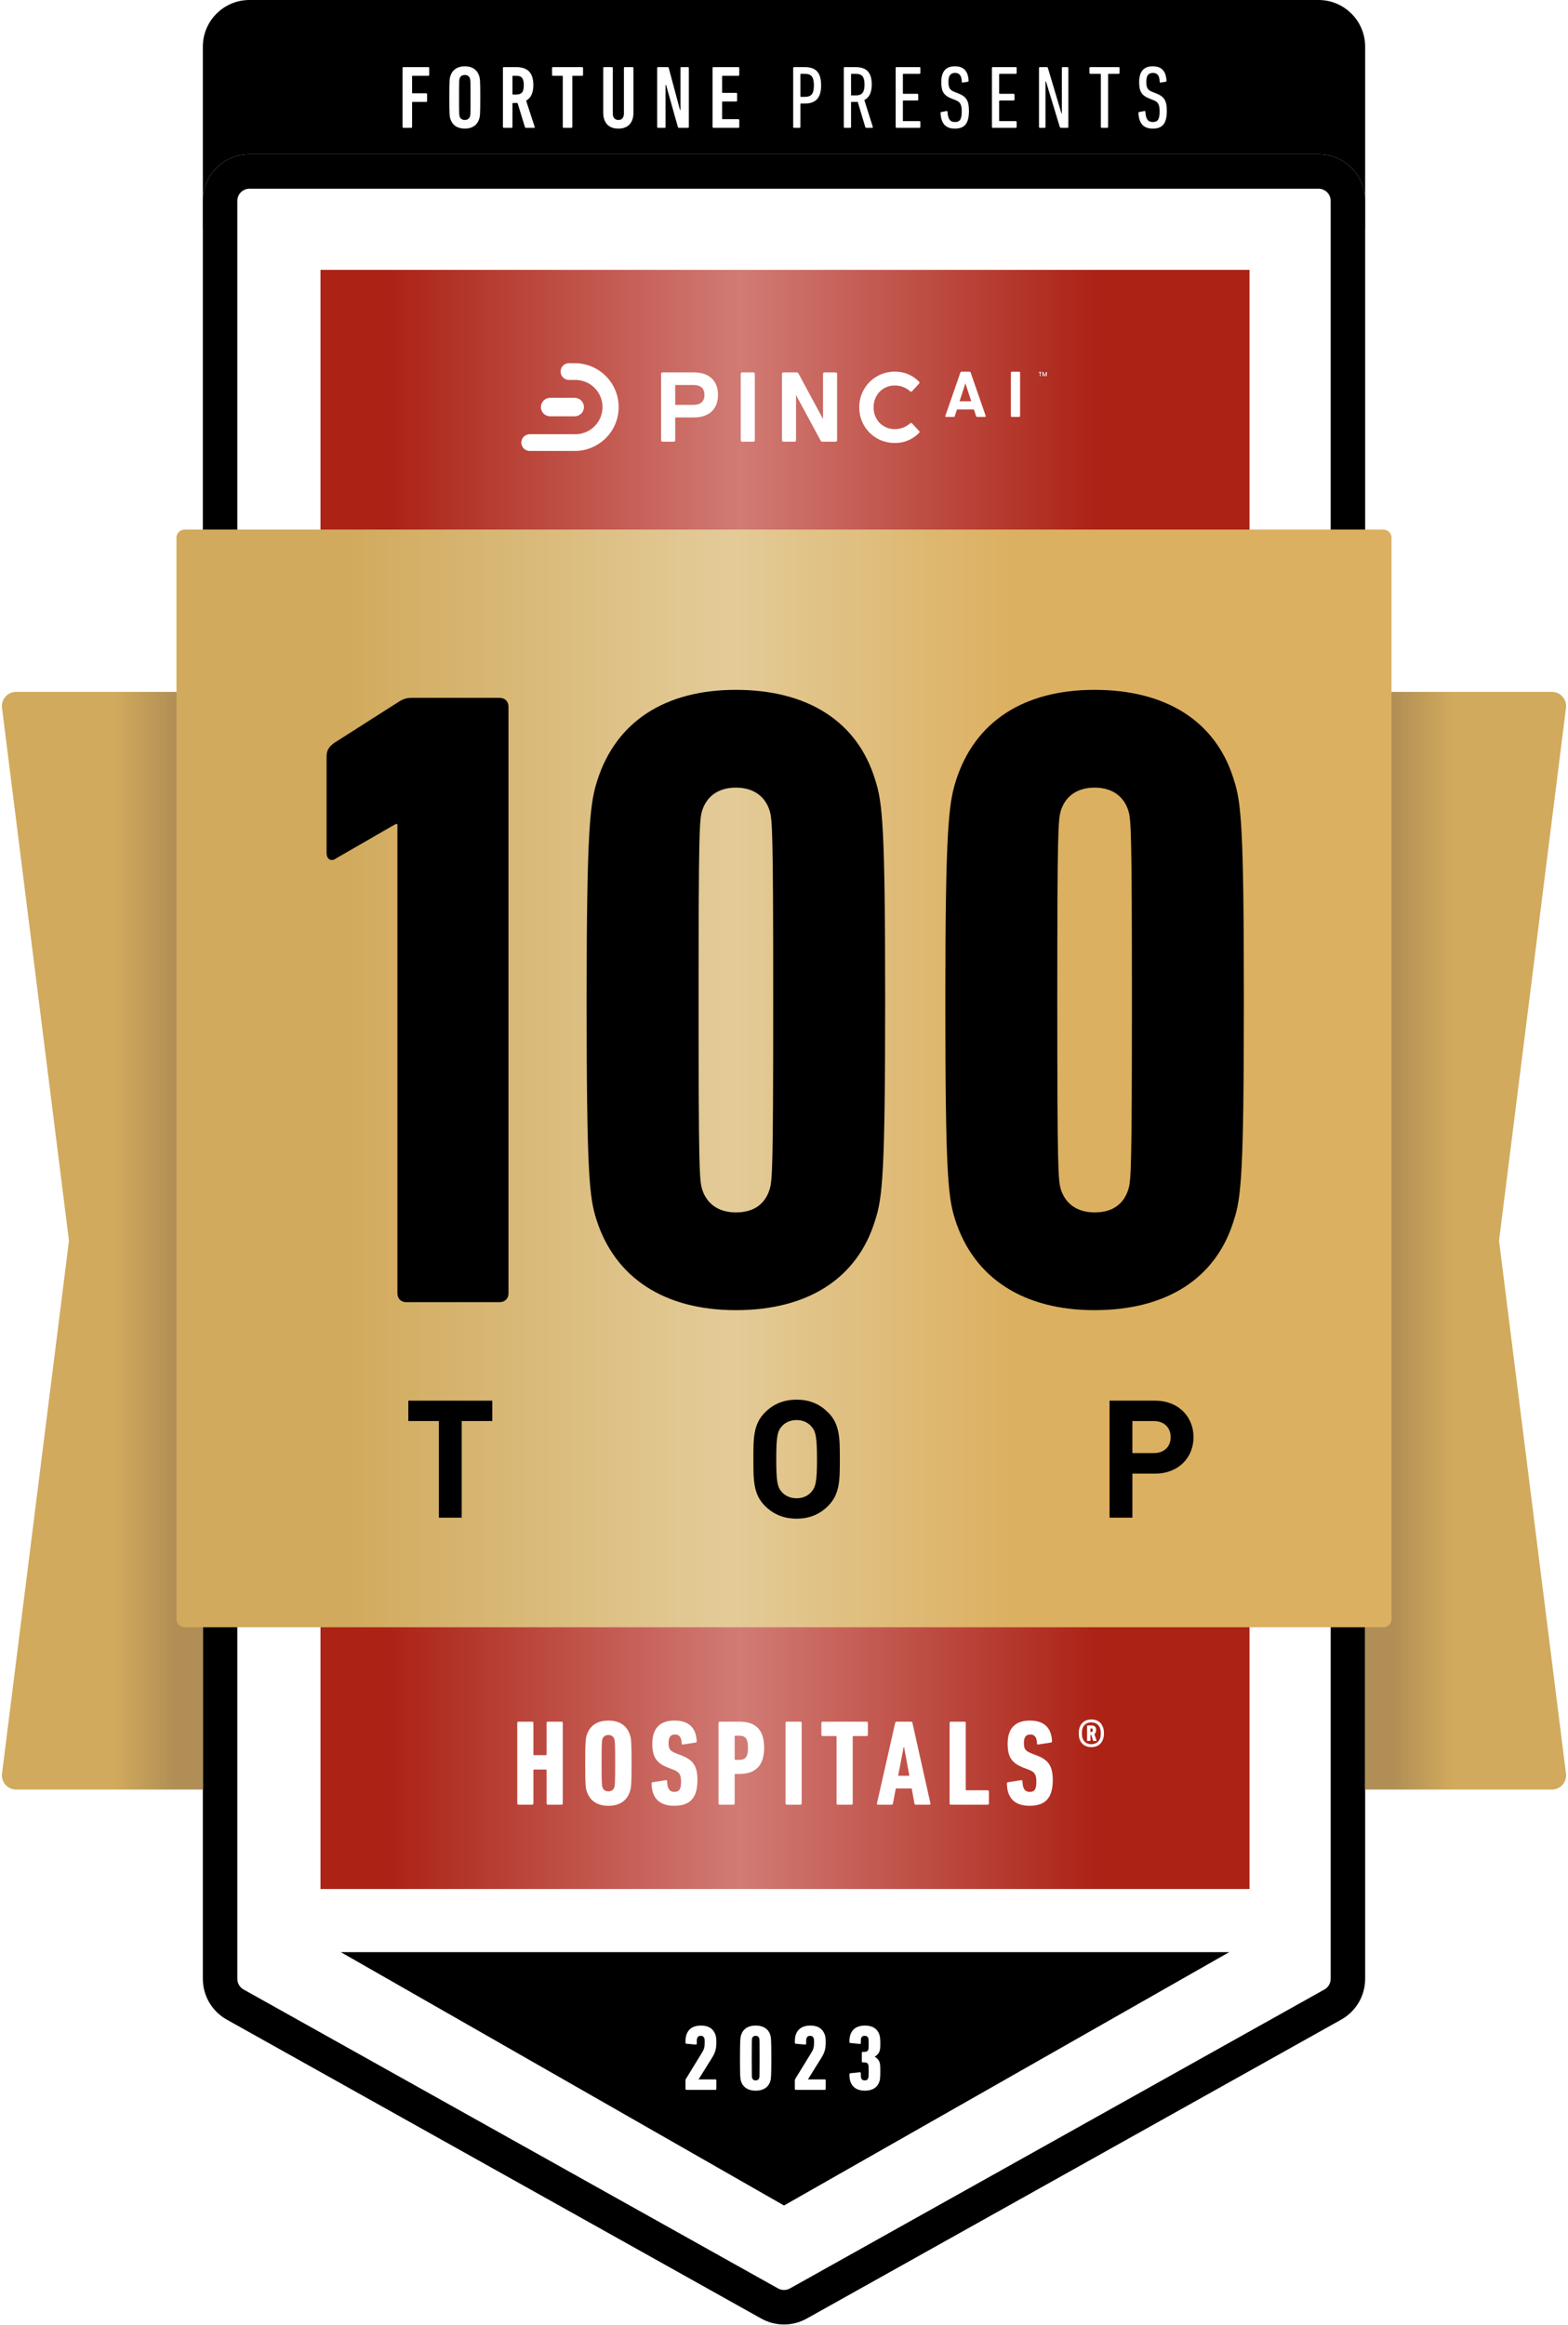 <svg width="773" height="1146" viewBox="0 0 773 1146" fill="none" xmlns="http://www.w3.org/2000/svg">
<path d="M100 23C100 10.297 110.297 0 123 0H650C662.703 0 673 10.297 673 23V113H100V23Z" fill="black"></path>
<path d="M198.446 62.56C198.446 62.824 198.622 63 198.886 63H202.714C202.978 63 203.154 62.824 203.154 62.56V50.504C203.154 50.328 203.242 50.24 203.418 50.24H210.106C210.37 50.24 210.546 50.064 210.546 49.8V46.412C210.546 46.148 210.37 45.972 210.106 45.972H203.418C203.242 45.972 203.154 45.884 203.154 45.708V37.612C203.154 37.436 203.242 37.348 203.418 37.348H211.162C211.426 37.348 211.602 37.172 211.602 36.908V33.52C211.602 33.256 211.426 33.08 211.162 33.08H198.886C198.622 33.08 198.446 33.256 198.446 33.52V62.56Z" fill="white"></path>
<path d="M229.157 63.396C232.809 63.396 235.229 61.68 236.197 58.732C236.637 57.412 236.769 56.356 236.769 48.04C236.769 39.724 236.637 38.668 236.197 37.348C235.229 34.4 232.809 32.684 229.157 32.684C225.461 32.684 223.041 34.4 222.073 37.348C221.633 38.668 221.501 39.724 221.501 48.04C221.501 56.356 221.633 57.412 222.073 58.732C223.041 61.68 225.461 63.396 229.157 63.396ZM229.157 59.128C227.881 59.128 226.913 58.468 226.605 57.456C226.341 56.62 226.297 56.268 226.297 48.04C226.297 39.812 226.341 39.46 226.605 38.624C226.913 37.612 227.881 36.952 229.157 36.952C230.389 36.952 231.357 37.612 231.665 38.624C231.929 39.46 231.973 39.812 231.973 48.04C231.973 56.268 231.929 56.62 231.665 57.456C231.357 58.468 230.389 59.128 229.157 59.128Z" fill="white"></path>
<path d="M263.376 63C263.596 63 263.684 62.78 263.596 62.56L259.372 49.624C261.616 48.348 262.936 45.884 262.936 41.968C262.936 35.412 259.724 33.08 254.4 33.08H248.372C248.108 33.08 247.932 33.256 247.932 33.52V62.56C247.932 62.824 248.108 63 248.372 63H252.2C252.464 63 252.64 62.824 252.64 62.56V51.032C252.64 50.856 252.728 50.768 252.904 50.768H254.4H255.148L258.8 62.692C258.888 62.912 259.02 63 259.284 63H263.376ZM254.444 46.588H252.904C252.728 46.588 252.64 46.5 252.64 46.324V37.612C252.64 37.436 252.728 37.348 252.904 37.348H254.444C257.084 37.348 258.228 38.448 258.228 41.968C258.228 45.532 257.084 46.588 254.444 46.588Z" fill="white"></path>
<path d="M281.711 63C281.975 63 282.151 62.824 282.151 62.56V37.612C282.151 37.436 282.239 37.348 282.415 37.348H286.991C287.255 37.348 287.431 37.172 287.431 36.908V33.52C287.431 33.256 287.255 33.08 286.991 33.08H272.603C272.339 33.08 272.163 33.256 272.163 33.52V36.908C272.163 37.172 272.339 37.348 272.603 37.348H277.179C277.355 37.348 277.443 37.436 277.443 37.612V62.56C277.443 62.824 277.619 63 277.883 63H281.711Z" fill="white"></path>
<path d="M304.855 63.396C309.475 63.396 312.291 60.712 312.291 55.388V33.52C312.291 33.256 312.115 33.08 311.851 33.08H308.023C307.759 33.08 307.583 33.256 307.583 33.52V56.004C307.583 57.896 306.615 59.128 304.855 59.128C303.095 59.128 302.083 57.896 302.083 56.004V33.52C302.083 33.256 301.907 33.08 301.643 33.08H297.815C297.551 33.08 297.375 33.256 297.375 33.52V55.388C297.375 60.712 300.235 63.396 304.855 63.396Z" fill="white"></path>
<path d="M323.966 62.56C323.966 62.824 324.142 63 324.406 63H327.662C327.926 63 328.102 62.824 328.102 62.56V41.88H328.366L334.174 62.56C334.262 62.868 334.438 63 334.79 63H339.146C339.41 63 339.586 62.824 339.586 62.56V33.52C339.586 33.256 339.41 33.08 339.146 33.08H335.89C335.626 33.08 335.45 33.256 335.45 33.52V54.2H335.23L329.686 33.52C329.598 33.212 329.422 33.08 329.07 33.08H324.406C324.142 33.08 323.966 33.256 323.966 33.52V62.56Z" fill="white"></path>
<path d="M351.288 62.56C351.288 62.824 351.464 63 351.728 63H364.004C364.268 63 364.444 62.824 364.444 62.56V59.172C364.444 58.908 364.268 58.732 364.004 58.732H356.26C356.084 58.732 355.996 58.644 355.996 58.468V50.284C355.996 50.108 356.084 50.02 356.26 50.02H362.948C363.212 50.02 363.388 49.844 363.388 49.58V46.192C363.388 45.928 363.212 45.752 362.948 45.752H356.26C356.084 45.752 355.996 45.664 355.996 45.488V37.612C355.996 37.436 356.084 37.348 356.26 37.348H364.004C364.268 37.348 364.444 37.172 364.444 36.908V33.52C364.444 33.256 364.268 33.08 364.004 33.08H351.728C351.464 33.08 351.288 33.256 351.288 33.52V62.56Z" fill="white"></path>
<path d="M394.151 63C394.415 63 394.591 62.824 394.591 62.56V51.296C394.591 51.12 394.679 51.032 394.855 51.032H396.703C401.939 51.032 404.799 48.524 404.799 42.056C404.799 35.456 401.983 33.08 396.703 33.08H391.467C391.203 33.08 391.027 33.256 391.027 33.52V62.56C391.027 62.824 391.203 63 391.467 63H394.151ZM396.703 47.732H394.855C394.679 47.732 394.591 47.644 394.591 47.468V36.644C394.591 36.468 394.679 36.38 394.855 36.38H396.703C399.959 36.38 401.235 37.832 401.235 42.056C401.235 46.324 399.959 47.732 396.703 47.732Z" fill="white"></path>
<path d="M430.065 63C430.285 63 430.373 62.78 430.285 62.56L426.105 49.316C428.437 48.128 429.757 45.708 429.757 41.704C429.757 35.368 426.941 33.08 421.661 33.08H416.425C416.161 33.08 415.985 33.256 415.985 33.52V62.56C415.985 62.824 416.161 63 416.425 63H419.109C419.373 63 419.549 62.824 419.549 62.56V50.504C419.549 50.328 419.637 50.24 419.813 50.24H421.617C422.013 50.24 422.453 50.24 422.849 50.196L426.589 62.692C426.677 62.912 426.809 63 427.073 63H430.065ZM421.705 47.028H419.813C419.637 47.028 419.549 46.94 419.549 46.764V36.644C419.549 36.468 419.637 36.38 419.813 36.38H421.705C424.873 36.38 426.193 37.656 426.193 41.704C426.193 45.796 424.785 47.028 421.705 47.028Z" fill="white"></path>
<path d="M441.545 62.56C441.545 62.824 441.721 63 441.985 63H453.293C453.557 63 453.733 62.824 453.733 62.56V60.14C453.733 59.876 453.557 59.7 453.293 59.7H445.373C445.197 59.7 445.109 59.612 445.109 59.436V49.8C445.109 49.624 445.197 49.536 445.373 49.536H452.237C452.501 49.536 452.677 49.36 452.677 49.096V46.676C452.677 46.412 452.501 46.236 452.237 46.236H445.373C445.197 46.236 445.109 46.148 445.109 45.972V36.644C445.109 36.468 445.197 36.38 445.373 36.38H453.293C453.557 36.38 453.733 36.204 453.733 35.94V33.52C453.733 33.256 453.557 33.08 453.293 33.08H441.985C441.721 33.08 441.545 33.256 441.545 33.52V62.56Z" fill="white"></path>
<path d="M477.677 54.552C477.677 49.58 476.313 47.6 472.485 46.06L470.681 45.356C468.261 44.432 467.557 43.376 467.557 40.296C467.557 37.26 468.613 35.94 470.813 35.94C473.101 35.94 474.069 37.392 474.157 40.34C474.157 40.604 474.377 40.78 474.641 40.692L477.105 40.296C477.369 40.252 477.501 40.076 477.501 39.812C477.281 35.148 475.213 32.684 470.725 32.684C466.237 32.684 464.037 35.324 464.037 40.428C464.037 45.048 465.181 47.072 469.273 48.656L471.077 49.36C473.453 50.284 474.113 51.56 474.113 54.992C474.113 59.04 473.057 60.14 470.769 60.14C468.481 60.14 467.293 58.82 467.117 55.124C467.117 54.86 466.941 54.684 466.633 54.728L464.037 55.212C463.773 55.256 463.685 55.432 463.685 55.696C463.905 60.844 466.193 63.396 470.725 63.396C475.785 63.396 477.677 60.58 477.677 54.552Z" fill="white"></path>
<path d="M489.011 62.56C489.011 62.824 489.187 63 489.451 63H500.759C501.023 63 501.199 62.824 501.199 62.56V60.14C501.199 59.876 501.023 59.7 500.759 59.7H492.839C492.663 59.7 492.575 59.612 492.575 59.436V49.8C492.575 49.624 492.663 49.536 492.839 49.536H499.703C499.967 49.536 500.143 49.36 500.143 49.096V46.676C500.143 46.412 499.967 46.236 499.703 46.236H492.839C492.663 46.236 492.575 46.148 492.575 45.972V36.644C492.575 36.468 492.663 36.38 492.839 36.38H500.759C501.023 36.38 501.199 36.204 501.199 35.94V33.52C501.199 33.256 501.023 33.08 500.759 33.08H489.451C489.187 33.08 489.011 33.256 489.011 33.52V62.56Z" fill="white"></path>
<path d="M512.208 62.56C512.208 62.824 512.384 63 512.648 63H514.98C515.244 63 515.42 62.824 515.42 62.56V40.12H515.64L522.46 62.56C522.548 62.868 522.768 63 523.12 63H526.244C526.508 63 526.684 62.824 526.684 62.56V33.52C526.684 33.256 526.508 33.08 526.244 33.08H523.912C523.648 33.08 523.472 33.256 523.472 33.52V55.96H523.296L516.608 33.52C516.52 33.212 516.3 33.08 515.948 33.08H512.648C512.384 33.08 512.208 33.256 512.208 33.52V62.56Z" fill="white"></path>
<path d="M545.833 63C546.097 63 546.273 62.824 546.273 62.56V36.644C546.273 36.468 546.361 36.38 546.537 36.38H551.465C551.729 36.38 551.905 36.204 551.905 35.94V33.52C551.905 33.256 551.729 33.08 551.465 33.08H537.517C537.253 33.08 537.077 33.256 537.077 33.52V35.94C537.077 36.204 537.253 36.38 537.517 36.38H542.445C542.621 36.38 542.709 36.468 542.709 36.644V62.56C542.709 62.824 542.885 63 543.149 63H545.833Z" fill="white"></path>
<path d="M575.231 54.552C575.231 49.58 573.867 47.6 570.039 46.06L568.235 45.356C565.815 44.432 565.111 43.376 565.111 40.296C565.111 37.26 566.167 35.94 568.367 35.94C570.655 35.94 571.623 37.392 571.711 40.34C571.711 40.604 571.931 40.78 572.195 40.692L574.659 40.296C574.923 40.252 575.055 40.076 575.055 39.812C574.835 35.148 572.767 32.684 568.279 32.684C563.791 32.684 561.591 35.324 561.591 40.428C561.591 45.048 562.735 47.072 566.827 48.656L568.631 49.36C571.007 50.284 571.667 51.56 571.667 54.992C571.667 59.04 570.611 60.14 568.323 60.14C566.035 60.14 564.847 58.82 564.671 55.124C564.671 54.86 564.495 54.684 564.187 54.728L561.591 55.212C561.327 55.256 561.239 55.432 561.239 55.696C561.459 60.844 563.747 63.396 568.279 63.396C573.339 63.396 575.231 60.58 575.231 54.552Z" fill="white"></path>
<path d="M100 99C100 86.297 110.297 76 123 76H650C662.703 76 673 86.297 673 99V975.297C673 983.627 668.496 991.306 661.226 995.372L397.726 1142.72C390.75 1146.62 382.25 1146.62 375.274 1142.72L111.774 995.372C104.504 991.306 100 983.627 100 975.297V99Z" fill="white"></path>
<path fill-rule="evenodd" clip-rule="evenodd" d="M650 93H123C119.686 93 117 95.686 117 99V975.297C117 977.47 118.175 979.474 120.072 980.534L383.572 1127.88C385.391 1128.9 387.609 1128.9 389.428 1127.88L652.928 980.534C654.825 979.474 656 977.47 656 975.297V99C656 95.686 653.314 93 650 93ZM123 76C110.297 76 100 86.297 100 99V975.297C100 983.627 104.504 991.306 111.774 995.372L375.274 1142.72C382.25 1146.62 390.75 1146.62 397.726 1142.72L661.226 995.372C668.496 991.306 673 983.627 673 975.297V99C673 86.297 662.703 76 650 76H123Z" fill="black"></path>
<path d="M168 962.119L386.5 1087L606 962.119H168Z" fill="black"></path>
<rect x="158" y="133" width="458" height="798" fill="url(#paint0_linear_26_761)"></rect>
<path d="M0.99 348.873C0.464 344.693 3.723 341 7.935 341H100V882H7.935C3.723 882 0.464 878.307 0.99 874.127L34 611.5L0.99 348.873Z" fill="url(#paint1_linear_26_761)"></path>
<path d="M772.01 874.127C772.536 878.307 769.278 882 765.065 882L673 882L673 341L765.065 341C769.277 341 772.536 344.693 772.01 348.873L739 611.5L772.01 874.127Z" fill="url(#paint2_linear_26_761)"></path>
<g filter="url(#filter0_d_26_761)">
<path d="M87 265C87 262.791 88.791 261 91 261H682C684.209 261 686 262.791 686 265V798C686 800.209 684.209 802 682 802H91C88.791 802 87 800.209 87 798V265Z" fill="url(#paint3_linear_26_761)"></path>
</g>
<path d="M195.924 637.402C195.924 640.03 197.676 641.782 200.304 641.782H246.294C248.922 641.782 250.674 640.03 250.674 637.402V348.322C250.674 345.694 248.922 343.942 246.294 343.942H202.932C199.866 343.942 198.114 344.818 195.486 346.57L164.942 366.04C161.876 368.23 161 369.982 161 373.048V420.352C161 423.856 163.628 424.732 165.818 422.98L195.048 406.138H195.924V637.402Z" fill="black"></path>
<path d="M294.017 601.048C303.215 629.956 327.743 645.724 362.783 645.724C397.823 645.724 422.789 630.394 431.549 601.048C435.053 590.098 436.367 578.272 436.367 492.862C436.367 407.452 435.053 395.626 431.549 384.676C422.789 355.33 397.823 340 362.783 340C327.743 340 303.653 355.768 294.455 384.676C290.951 395.626 289.199 407.452 289.199 492.862C289.199 578.272 290.513 590.098 294.017 601.048ZM346.139 586.156C344.825 581.776 344.387 576.52 344.387 492.862C344.387 409.204 344.825 403.948 346.139 399.568C348.329 392.56 354.023 388.18 362.783 388.18C371.543 388.18 377.237 392.56 379.427 399.568C380.741 403.948 381.179 409.204 381.179 492.862C381.179 576.52 380.741 581.776 379.427 586.156C377.237 593.164 371.981 597.544 362.783 597.544C354.023 597.544 348.329 593.164 346.139 586.156Z" fill="black"></path>
<path d="M470.852 601.048C480.05 629.956 504.578 645.724 539.618 645.724C574.658 645.724 599.624 630.394 608.384 601.048C611.888 590.098 613.202 578.272 613.202 492.862C613.202 407.452 611.888 395.626 608.384 384.676C599.624 355.33 574.658 340 539.618 340C504.578 340 480.488 355.768 471.29 384.676C467.786 395.626 466.034 407.452 466.034 492.862C466.034 578.272 467.348 590.098 470.852 601.048ZM522.974 586.156C521.66 581.776 521.222 576.52 521.222 492.862C521.222 409.204 521.66 403.948 522.974 399.568C525.164 392.56 530.858 388.18 539.618 388.18C548.378 388.18 554.072 392.56 556.262 399.568C557.576 403.948 558.014 409.204 558.014 492.862C558.014 576.52 557.576 581.776 556.262 586.156C554.072 593.164 548.816 597.544 539.618 597.544C530.858 597.544 525.164 593.164 522.974 586.156Z" fill="black"></path>
<path d="M242.689 700.372V690.328H201.298V700.372H216.364V748H227.623V700.372H242.689Z" fill="black"></path>
<path d="M414.027 719.164C414.027 709.201 414.108 701.992 408.276 696.16C404.226 692.11 399.285 689.842 392.724 689.842C386.163 689.842 381.141 692.11 377.091 696.16C371.259 701.992 371.421 709.201 371.421 719.164C371.421 729.127 371.259 736.336 377.091 742.168C381.141 746.218 386.163 748.486 392.724 748.486C399.285 748.486 404.226 746.218 408.276 742.168C414.108 736.336 414.027 729.127 414.027 719.164ZM402.768 719.164C402.768 730.261 402.12 732.934 399.933 735.364C398.313 737.227 395.802 738.442 392.724 738.442C389.646 738.442 387.054 737.227 385.434 735.364C383.247 732.934 382.68 730.261 382.68 719.164C382.68 708.067 383.247 705.394 385.434 702.964C387.054 701.101 389.646 699.886 392.724 699.886C395.802 699.886 398.313 701.101 399.933 702.964C402.12 705.394 402.768 708.067 402.768 719.164Z" fill="black"></path>
<path d="M588.384 708.31C588.384 698.509 581.256 690.328 569.349 690.328H546.993V748H558.252V726.292H569.349C581.256 726.292 588.384 718.111 588.384 708.31ZM577.125 708.31C577.125 713.008 573.885 716.167 568.782 716.167H558.252V700.372H568.782C573.885 700.372 577.125 703.612 577.125 708.31Z" fill="black"></path>
<path d="M325.907 216.966V184.278C325.899 184.18 325.914 184.083 325.949 183.992C325.982 183.899 326.037 183.816 326.108 183.748C326.173 183.676 326.255 183.621 326.346 183.589C326.437 183.552 326.535 183.536 326.633 183.541H341.999C350.069 183.541 353.959 188.082 353.959 194.621C353.959 201.16 350.069 205.749 341.999 205.749H332.869V216.972C332.874 217.071 332.859 217.17 332.827 217.263C332.79 217.352 332.736 217.433 332.668 217.502C332.601 217.572 332.52 217.626 332.429 217.661C332.339 217.698 332.241 217.712 332.143 217.703H326.648C326.551 217.712 326.453 217.698 326.362 217.661C326.272 217.626 326.191 217.572 326.124 217.502C326.056 217.433 326.001 217.352 325.965 217.263C325.926 217.169 325.906 217.068 325.907 216.966ZM341.734 199.549C344.702 199.549 347.277 198.521 347.277 194.621C347.277 190.721 344.702 189.746 341.734 189.746H332.869V199.554L341.734 199.549Z" fill="white"></path>
<path d="M365.161 216.966V184.278C365.156 184.179 365.17 184.08 365.203 183.986C365.241 183.896 365.295 183.813 365.362 183.743C365.43 183.673 365.513 183.62 365.606 183.589C365.696 183.552 365.794 183.535 365.892 183.541H371.381C371.479 183.535 371.577 183.552 371.668 183.589C371.761 183.621 371.844 183.676 371.911 183.748C371.981 183.817 372.035 183.9 372.07 183.992C372.103 184.083 372.118 184.18 372.113 184.278V216.966C372.117 217.065 372.103 217.164 372.07 217.258C372.034 217.349 371.98 217.432 371.911 217.502C371.842 217.57 371.759 217.623 371.668 217.655C371.577 217.693 371.479 217.708 371.381 217.698H365.892C365.794 217.708 365.696 217.693 365.606 217.655C365.513 217.624 365.43 217.571 365.362 217.502C365.294 217.432 365.24 217.349 365.203 217.258C365.17 217.164 365.156 217.065 365.161 216.966Z" fill="white"></path>
<path d="M412.67 184.278V216.966C412.675 217.064 412.661 217.161 412.628 217.253C412.593 217.344 412.539 217.427 412.469 217.496C412.402 217.566 412.321 217.621 412.231 217.655C412.139 217.69 412.042 217.704 411.944 217.698H405.48C405.296 217.714 405.112 217.675 404.95 217.586C404.795 217.497 404.669 217.367 404.584 217.21L392.434 194.716V216.972C392.438 217.071 392.424 217.17 392.392 217.263C392.355 217.352 392.301 217.433 392.233 217.502C392.164 217.572 392.081 217.626 391.989 217.661C391.898 217.696 391.8 217.71 391.703 217.703H386.234C386.137 217.71 386.039 217.696 385.948 217.661C385.856 217.626 385.773 217.572 385.704 217.502C385.635 217.432 385.581 217.349 385.545 217.258C385.512 217.166 385.498 217.069 385.503 216.972V184.278C385.498 184.179 385.513 184.08 385.545 183.986C385.582 183.895 385.636 183.813 385.704 183.742C385.772 183.673 385.856 183.62 385.948 183.589C386.039 183.552 386.137 183.535 386.234 183.541H392.699C392.883 183.528 393.067 183.569 393.229 183.658C393.384 183.745 393.511 183.876 393.594 184.034L405.739 206.528V184.272C405.734 184.173 405.75 184.073 405.787 183.981C405.82 183.889 405.872 183.806 405.941 183.737C406.01 183.668 406.093 183.616 406.185 183.584C406.275 183.547 406.373 183.531 406.471 183.536H411.96C412.058 183.53 412.156 183.546 412.246 183.584C412.339 183.615 412.422 183.667 412.49 183.737C412.559 183.807 412.613 183.89 412.649 183.981C412.675 184.078 412.682 184.178 412.67 184.278Z" fill="white"></path>
<path d="M423.607 200.773C423.578 198.458 424.011 196.16 424.881 194.014C425.751 191.868 427.041 189.917 428.675 188.277C430.31 186.636 432.255 185.338 434.397 184.46C436.54 183.581 438.836 183.139 441.152 183.16C443.366 183.136 445.562 183.56 447.609 184.407C449.655 185.254 451.508 186.506 453.058 188.088C453.133 188.151 453.193 188.229 453.234 188.318C453.276 188.407 453.297 188.504 453.297 188.602C453.297 188.699 453.276 188.796 453.234 188.885C453.193 188.974 453.133 189.052 453.058 189.116L449.667 192.766C449.609 192.845 449.533 192.909 449.447 192.955C449.36 193.001 449.265 193.028 449.167 193.032C449.069 193.037 448.972 193.019 448.881 192.982C448.791 192.944 448.71 192.887 448.644 192.814C446.577 190.994 443.917 189.988 441.162 189.985C435.185 189.985 430.665 194.573 430.665 200.768C430.665 206.962 435.185 211.503 441.162 211.503C443.917 211.5 446.577 210.494 448.644 208.674C448.711 208.603 448.792 208.547 448.882 208.51C448.973 208.474 449.07 208.457 449.167 208.462C449.264 208.466 449.359 208.492 449.445 208.537C449.532 208.581 449.607 208.644 449.667 208.721L453.08 212.383C453.153 212.441 453.213 212.515 453.254 212.599C453.295 212.684 453.317 212.777 453.317 212.87C453.317 212.964 453.295 213.057 453.254 213.141C453.213 213.226 453.153 213.3 453.08 213.358C451.539 214.955 449.688 216.22 447.64 217.076C445.593 217.931 443.392 218.359 441.173 218.334C438.859 218.363 436.562 217.928 434.418 217.056C432.274 216.184 430.326 214.892 428.689 213.256C427.052 211.619 425.759 209.672 424.887 207.528C424.014 205.384 423.579 203.087 423.607 200.773Z" fill="white"></path>
<path d="M485.477 205.478H481.736C481.615 205.489 481.494 205.455 481.397 205.383C481.298 205.312 481.227 205.209 481.195 205.092L480.136 201.812H471.763L470.704 205.092C470.672 205.206 470.602 205.307 470.506 205.377C470.41 205.447 470.293 205.483 470.174 205.478H466.433C466.083 205.478 465.903 205.256 466.046 204.949L473.464 183.578C473.512 183.46 473.596 183.361 473.703 183.292C473.81 183.224 473.936 183.191 474.063 183.197H477.905C478.032 183.19 478.158 183.224 478.265 183.292C478.372 183.361 478.455 183.461 478.504 183.578L485.922 204.949C486.012 205.256 485.827 205.478 485.477 205.478ZM478.816 197.769L475.928 188.919L473.046 197.769H478.816Z" fill="white"></path>
<path d="M498.348 205.002V183.668C498.344 183.604 498.353 183.539 498.374 183.478C498.4 183.419 498.436 183.365 498.48 183.319C498.525 183.273 498.579 183.239 498.639 183.218C498.7 183.205 498.764 183.205 498.825 183.218H502.407C502.468 183.205 502.531 183.205 502.592 183.218C502.652 183.24 502.706 183.274 502.751 183.319C502.796 183.363 502.831 183.418 502.852 183.478C502.875 183.538 502.886 183.603 502.884 183.668V205.002C502.887 205.065 502.876 205.128 502.852 205.187C502.832 205.247 502.797 205.302 502.751 205.346C502.706 205.392 502.652 205.428 502.592 205.452C502.533 205.474 502.47 205.483 502.407 205.478H498.825C498.762 205.483 498.698 205.474 498.639 205.452C498.579 205.429 498.524 205.393 498.48 205.346C498.434 205.301 498.398 205.247 498.374 205.187C498.352 205.128 498.343 205.065 498.348 205.002Z" fill="white"></path>
<path d="M512.655 185.433H512.909C512.915 185.433 512.921 185.432 512.927 185.429C512.932 185.427 512.937 185.423 512.941 185.419C512.945 185.414 512.948 185.409 512.95 185.403C512.952 185.397 512.952 185.391 512.952 185.385V183.615H513.381C513.387 183.616 513.394 183.616 513.4 183.613C513.406 183.611 513.412 183.608 513.416 183.603C513.421 183.599 513.425 183.593 513.427 183.587C513.429 183.581 513.429 183.574 513.428 183.568V183.356C513.428 183.356 513.428 183.313 513.381 183.313H512.183C512.151 183.313 512.141 183.313 512.141 183.356V183.568C512.141 183.599 512.141 183.615 512.183 183.615H512.612V185.385C512.612 185.391 512.612 185.397 512.614 185.403C512.616 185.409 512.619 185.414 512.623 185.419C512.627 185.423 512.632 185.427 512.637 185.429C512.643 185.432 512.649 185.433 512.655 185.433Z" fill="white"></path>
<path d="M516.046 183.313H515.739C515.728 183.312 515.718 183.314 515.709 183.32C515.7 183.326 515.694 183.335 515.691 183.345L514.992 185.046L514.292 183.345C514.289 183.335 514.282 183.327 514.274 183.321C514.265 183.315 514.255 183.313 514.244 183.313H513.937C513.931 183.312 513.925 183.313 513.92 183.315C513.914 183.316 513.909 183.32 513.905 183.324C513.901 183.328 513.898 183.333 513.896 183.338C513.894 183.344 513.894 183.35 513.895 183.356V185.385C513.894 185.391 513.895 185.397 513.896 185.403C513.898 185.409 513.901 185.414 513.905 185.419C513.909 185.423 513.914 185.427 513.92 185.429C513.925 185.432 513.931 185.433 513.937 185.433H514.186C514.199 185.433 514.211 185.428 514.22 185.419C514.229 185.41 514.234 185.398 514.234 185.385V183.923L514.276 184.06L514.806 185.396C514.809 185.407 514.816 185.418 514.825 185.425C514.835 185.431 514.847 185.434 514.859 185.433H515.092C515.104 185.433 515.116 185.43 515.125 185.423C515.135 185.417 515.142 185.407 515.145 185.396L515.675 184.06L515.718 183.923V185.385C515.717 185.391 515.717 185.397 515.719 185.403C515.721 185.409 515.724 185.414 515.728 185.419C515.732 185.423 515.737 185.427 515.742 185.429C515.748 185.432 515.754 185.433 515.76 185.433H516.014C516.02 185.433 516.026 185.432 516.032 185.429C516.037 185.427 516.042 185.423 516.046 185.419C516.05 185.414 516.053 185.409 516.055 185.403C516.057 185.397 516.057 185.391 516.057 185.385V183.356C516.06 183.348 516.06 183.34 516.058 183.333C516.056 183.325 516.052 183.318 516.046 183.313Z" fill="white"></path>
<path d="M283.33 196.083H271.196C269.99 196.083 268.834 196.562 267.981 197.415C267.128 198.268 266.649 199.424 266.649 200.63C266.649 201.836 267.128 202.992 267.981 203.845C268.834 204.697 269.99 205.176 271.196 205.176H283.33C284.536 205.176 285.692 204.697 286.545 203.845C287.398 202.992 287.877 201.836 287.877 200.63C287.877 199.424 287.398 198.268 286.545 197.415C285.692 196.562 284.536 196.083 283.33 196.083Z" fill="white"></path>
<path d="M305.003 200.63C304.995 194.896 302.714 189.398 298.659 185.343C294.605 181.288 289.107 179.007 283.372 179H280.336C279.268 179.038 278.256 179.49 277.513 180.259C276.771 181.029 276.356 182.056 276.356 183.125C276.356 184.194 276.771 185.222 277.513 185.991C278.256 186.761 279.268 187.212 280.336 187.25H283.378C285.158 187.215 286.927 187.535 288.581 188.192C290.236 188.848 291.743 189.828 293.014 191.074C294.285 192.321 295.295 193.808 295.985 195.449C296.674 197.09 297.029 198.852 297.029 200.633C297.029 202.413 296.674 204.175 295.985 205.816C295.295 207.458 294.285 208.945 293.014 210.191C291.743 211.437 290.236 212.417 288.581 213.074C286.927 213.73 285.158 214.05 283.378 214.015H261.123C260.029 214.015 258.981 214.449 258.207 215.222C257.434 215.996 257 217.044 257 218.137C257 219.231 257.434 220.279 258.207 221.053C258.981 221.826 260.029 222.26 261.123 222.26H283.378C289.112 222.253 294.609 219.972 298.663 215.917C302.717 211.862 304.997 206.364 305.003 200.63Z" fill="white"></path>
<path d="M337.932 1029.54C337.932 1029.82 338.116 1030 338.392 1030H352.698C352.974 1030 353.158 1029.82 353.158 1029.54V1025.31C353.158 1025.03 352.974 1024.85 352.698 1024.85H344.418V1024.8L350.95 1014.31C352.468 1011.88 353.158 1010.04 353.158 1006.54C353.158 1004.93 353.02 1003.83 352.744 1002.95C351.732 999.962 349.386 998.306 345.568 998.306C341.704 998.306 339.312 1000.01 338.346 1002.95C338.07 1003.87 337.932 1004.93 337.932 1006.72C337.932 1007.05 338.07 1007.23 338.392 1007.28L342.946 1007.69C343.268 1007.74 343.498 1007.6 343.498 1007.23C343.498 1005.39 343.544 1004.98 343.682 1004.61C343.958 1003.78 344.51 1003.37 345.43 1003.37C346.396 1003.37 346.948 1003.78 347.224 1004.61C347.362 1004.98 347.408 1005.39 347.408 1006.54C347.408 1009.07 347.04 1010.13 346.028 1011.74L338.162 1024.57C337.978 1024.94 337.932 1025.12 337.932 1025.45V1029.54Z" fill="white"></path>
<path d="M365.303 1025.72C366.269 1028.76 368.845 1030.41 372.525 1030.41C376.205 1030.41 378.827 1028.8 379.747 1025.72C380.115 1024.57 380.253 1023.33 380.253 1014.36C380.253 1005.39 380.115 1004.15 379.747 1003C378.827 999.916 376.205 998.306 372.525 998.306C368.845 998.306 366.315 999.962 365.349 1003C364.981 1004.15 364.797 1005.39 364.797 1014.36C364.797 1023.33 364.935 1024.57 365.303 1025.72ZM370.777 1024.16C370.639 1023.7 370.593 1023.15 370.593 1014.36C370.593 1005.57 370.639 1005.02 370.777 1004.56C371.007 1003.83 371.605 1003.37 372.525 1003.37C373.445 1003.37 374.043 1003.83 374.273 1004.56C374.411 1005.02 374.457 1005.57 374.457 1014.36C374.457 1023.15 374.411 1023.7 374.273 1024.16C374.043 1024.89 373.491 1025.35 372.525 1025.35C371.605 1025.35 371.007 1024.89 370.777 1024.16Z" fill="white"></path>
<path d="M391.845 1029.54C391.845 1029.82 392.029 1030 392.305 1030H406.611C406.887 1030 407.071 1029.82 407.071 1029.54V1025.31C407.071 1025.03 406.887 1024.85 406.611 1024.85H398.331V1024.8L404.863 1014.31C406.381 1011.88 407.071 1010.04 407.071 1006.54C407.071 1004.93 406.933 1003.83 406.657 1002.95C405.645 999.962 403.299 998.306 399.481 998.306C395.617 998.306 393.225 1000.01 392.259 1002.95C391.983 1003.87 391.845 1004.93 391.845 1006.72C391.845 1007.05 391.983 1007.23 392.305 1007.28L396.859 1007.69C397.181 1007.74 397.411 1007.6 397.411 1007.23C397.411 1005.39 397.457 1004.98 397.595 1004.61C397.871 1003.78 398.423 1003.37 399.343 1003.37C400.309 1003.37 400.861 1003.78 401.137 1004.61C401.275 1004.98 401.321 1005.39 401.321 1006.54C401.321 1009.07 400.953 1010.13 399.941 1011.74L392.075 1024.57C391.891 1024.94 391.845 1025.12 391.845 1025.45V1029.54Z" fill="white"></path>
<path d="M419.17 1025.77C420.136 1028.71 422.574 1030.41 426.346 1030.41C430.21 1030.41 432.602 1028.76 433.568 1025.81C433.844 1024.94 433.982 1023.74 433.982 1020.94C433.982 1018.09 433.89 1017.3 433.66 1016.57C433.246 1015.23 432.464 1014.41 431.268 1013.72V1013.62C432.418 1012.93 433.246 1012.06 433.66 1010.77C433.89 1010.04 433.982 1009.21 433.982 1007.14C433.982 1004.98 433.844 1003.78 433.568 1002.91C432.602 999.962 430.256 998.306 426.346 998.306C422.574 998.306 420.136 1000.01 419.17 1002.95C418.894 1003.87 418.756 1004.93 418.756 1006.36C418.756 1006.68 418.894 1006.86 419.216 1006.91L423.816 1007.37C424.138 1007.41 424.368 1007.28 424.368 1006.91C424.368 1005.39 424.414 1004.98 424.506 1004.61C424.782 1003.78 425.334 1003.37 426.3 1003.37C427.22 1003.37 427.772 1003.73 428.048 1004.56C428.186 1004.93 428.232 1005.39 428.232 1007.14C428.232 1009.44 428.186 1009.85 428.048 1010.17C427.772 1011 427.128 1011.28 426.07 1011.28H425.334C425.058 1011.28 424.874 1011.46 424.874 1011.74V1016.02C424.874 1016.29 425.058 1016.48 425.334 1016.48H426.024C427.128 1016.48 427.772 1016.75 428.048 1017.63C428.186 1017.95 428.232 1018.41 428.232 1020.89C428.232 1023.33 428.186 1023.79 428.048 1024.16C427.772 1024.99 427.22 1025.35 426.3 1025.35C425.334 1025.35 424.782 1024.94 424.506 1024.11C424.414 1023.74 424.368 1023.33 424.368 1021.81C424.368 1021.44 424.138 1021.31 423.816 1021.35L419.216 1021.81C418.894 1021.86 418.756 1022.04 418.756 1022.36C418.756 1023.79 418.894 1024.85 419.17 1025.77Z" fill="white"></path>
<path d="M255 888.857C255 889.218 255.243 889.458 255.608 889.458H262.356C262.721 889.458 262.964 889.218 262.964 888.857V872.49C262.964 872.249 263.086 872.129 263.329 872.129H269.105C269.348 872.129 269.469 872.249 269.469 872.49V888.857C269.469 889.218 269.713 889.458 270.077 889.458H276.826C277.19 889.458 277.434 889.218 277.434 888.857V849.143C277.434 848.782 277.19 848.542 276.826 848.542H270.077C269.713 848.542 269.469 848.782 269.469 849.143V864.668C269.469 864.908 269.348 865.029 269.105 865.029H263.329C263.086 865.029 262.964 864.908 262.964 864.668V849.143C262.964 848.782 262.721 848.542 262.356 848.542H255.608C255.243 848.542 255 848.782 255 849.143V888.857Z" fill="white"></path>
<path d="M299.924 890C305.335 890 308.983 887.593 310.502 883.08C311.171 881.215 311.354 879.53 311.354 869C311.354 858.47 311.171 856.785 310.502 854.92C308.983 850.407 305.335 848 299.924 848C294.513 848 290.866 850.407 289.346 854.92C288.677 856.785 288.494 858.47 288.494 869C288.494 879.53 288.677 881.215 289.346 883.08C290.866 887.593 294.513 890 299.924 890ZM299.924 882.9C298.404 882.9 297.371 882.057 297.006 880.914C296.702 879.951 296.58 878.928 296.58 869C296.58 859.072 296.702 858.049 297.006 857.086C297.371 855.943 298.404 855.1 299.924 855.1C301.444 855.1 302.477 855.943 302.842 857.086C303.146 858.049 303.268 859.072 303.268 869C303.268 878.928 303.146 879.951 302.842 880.914C302.477 882.057 301.444 882.9 299.924 882.9Z" fill="white"></path>
<path d="M343.833 877.304C343.833 870.384 341.644 867.375 335.99 865.209L333.498 864.246C330.276 862.983 329.607 862.02 329.607 858.951C329.607 856.183 330.64 854.86 332.768 854.86C334.957 854.86 335.99 856.364 336.051 859.312C336.051 859.673 336.355 859.854 336.72 859.794L342.921 858.831C343.286 858.771 343.468 858.53 343.468 858.169C343.164 851.731 339.76 848 332.525 848C325.169 848 321.582 851.971 321.582 859.372C321.582 865.931 323.588 869 329.425 871.226L331.917 872.189C335.018 873.393 335.747 874.656 335.747 878.266C335.747 881.997 334.714 883.14 332.464 883.14C330.093 883.14 328.999 881.636 328.877 877.845C328.877 877.484 328.634 877.304 328.209 877.364L321.704 878.387C321.339 878.447 321.217 878.688 321.217 879.049C321.339 886.089 324.926 890 332.404 890C340.611 890 343.833 885.668 343.833 877.304Z" fill="white"></path>
<path d="M361.576 889.458C361.941 889.458 362.184 889.218 362.184 888.857V874.656C362.184 874.415 362.306 874.295 362.549 874.295H364.555C371.912 874.295 376.714 870.685 376.714 861.418C376.714 852.092 372.094 848.542 364.555 848.542H354.828C354.463 848.542 354.22 848.782 354.22 849.143V888.857C354.22 889.218 354.463 889.458 354.828 889.458H361.576ZM364.312 867.375H362.549C362.306 867.375 362.184 867.255 362.184 867.014V855.822C362.184 855.582 362.306 855.461 362.549 855.461H364.312C367.413 855.461 368.75 856.785 368.75 861.418C368.75 866.052 367.413 867.375 364.312 867.375Z" fill="white"></path>
<path d="M387.254 888.857C387.254 889.218 387.497 889.458 387.862 889.458H394.61C394.975 889.458 395.218 889.218 395.218 888.857V849.143C395.218 848.782 394.975 848.542 394.61 848.542H387.862C387.497 848.542 387.254 848.782 387.254 849.143V888.857Z" fill="white"></path>
<path d="M419.759 889.458C420.123 889.458 420.367 889.218 420.367 888.857V856.003C420.367 855.762 420.488 855.642 420.731 855.642H427.236C427.601 855.642 427.844 855.401 427.844 855.04V849.143C427.844 848.782 427.601 848.542 427.236 848.542H405.532C405.168 848.542 404.924 848.782 404.924 849.143V855.04C404.924 855.401 405.168 855.642 405.532 855.642H412.038C412.281 855.642 412.402 855.762 412.402 856.003V888.857C412.402 889.218 412.645 889.458 413.01 889.458H419.759Z" fill="white"></path>
<path d="M432.311 888.857C432.25 889.218 432.432 889.458 432.797 889.458H439.546C439.971 889.458 440.154 889.218 440.214 888.857L441.613 881.456H449.455L450.793 888.857C450.854 889.218 451.036 889.458 451.461 889.458H458.21C458.575 889.458 458.757 889.218 458.696 888.857L449.82 849.143C449.759 848.782 449.516 848.542 449.151 848.542H441.977C441.613 848.542 441.43 848.782 441.309 849.143L432.311 888.857ZM442.768 875.198L445.504 860.997H445.686L448.3 875.198H442.768Z" fill="white"></path>
<path d="M468.128 888.857C468.128 889.218 468.372 889.458 468.736 889.458H486.914C487.279 889.458 487.522 889.218 487.522 888.857V882.96C487.522 882.599 487.279 882.358 486.914 882.358H476.457C476.214 882.358 476.093 882.238 476.093 881.997V849.143C476.093 848.782 475.849 848.542 475.485 848.542H468.736C468.372 848.542 468.128 848.782 468.128 849.143V888.857Z" fill="white"></path>
<path d="M519 877.304C519 870.384 516.811 867.375 511.157 865.209L508.665 864.246C505.443 862.983 504.774 862.02 504.774 858.951C504.774 856.183 505.807 854.86 507.935 854.86C510.124 854.86 511.157 856.364 511.218 859.312C511.218 859.673 511.522 859.854 511.887 859.794L518.088 858.831C518.453 858.771 518.635 858.53 518.635 858.169C518.331 851.731 514.927 848 507.692 848C500.336 848 496.749 851.971 496.749 859.372C496.749 865.931 498.755 869 504.591 871.226L507.084 872.189C510.185 873.393 510.914 874.656 510.914 878.266C510.914 881.997 509.881 883.14 507.631 883.14C505.26 883.14 504.166 881.636 504.044 877.845C504.044 877.484 503.801 877.304 503.376 877.364L496.87 878.387C496.506 878.447 496.384 878.688 496.384 879.049C496.506 886.089 500.093 890 507.57 890C515.778 890 519 885.668 519 877.304Z" fill="white"></path>
<path d="M538.004 861.092C540.884 861.092 542.972 859.652 543.8 857.096C544.052 856.376 544.232 855.548 544.232 854.252C544.232 852.992 544.052 852.164 543.8 851.444C542.972 848.888 540.884 847.448 538.004 847.448C535.16 847.448 533.036 848.888 532.208 851.444C531.956 852.164 531.812 852.992 531.812 854.252C531.812 855.548 531.956 856.376 532.208 857.096C533.036 859.652 535.16 861.092 538.004 861.092ZM538.004 859.652C535.844 859.652 534.296 858.536 533.648 856.664C533.468 856.124 533.36 855.404 533.36 854.252C533.36 853.136 533.468 852.416 533.648 851.876C534.296 849.968 535.844 848.888 538.004 848.888C540.164 848.888 541.712 849.968 542.36 851.876C542.54 852.416 542.648 853.136 542.648 854.252C542.648 855.404 542.54 856.124 542.36 856.664C541.712 858.536 540.164 859.652 538.004 859.652ZM537.32 858.032C537.464 858.032 537.572 857.96 537.572 857.78V855.224C537.572 855.116 537.608 855.08 537.68 855.08H538.004L538.832 857.78C538.868 857.96 538.976 858.032 539.12 858.032H540.38C540.524 858.032 540.632 857.96 540.56 857.78L539.516 854.648C540.056 854.252 540.38 853.676 540.38 852.704C540.38 851.084 539.588 850.4 538.112 850.4H536.168C536.024 850.4 535.916 850.472 535.916 850.652V857.78C535.916 857.96 536.024 858.032 536.168 858.032H537.32ZM537.932 853.64H537.716C537.608 853.64 537.572 853.604 537.572 853.496V852.02C537.572 851.912 537.608 851.876 537.716 851.876H537.932C538.508 851.876 538.724 852.02 538.724 852.74C538.724 853.46 538.508 853.64 537.932 853.64Z" fill="white"></path>
<defs>
<filter id="filter0_d_26_761" x="53" y="227" width="667" height="609" filterUnits="userSpaceOnUse" color-interpolation-filters="sRGB">
<feFlood flood-opacity="0" result="BackgroundImageFix"></feFlood>
<feColorMatrix in="SourceAlpha" type="matrix" values="0 0 0 0 0 0 0 0 0 0 0 0 0 0 0 0 0 0 127 0" result="hardAlpha"></feColorMatrix>
<feOffset></feOffset>
<feGaussianBlur stdDeviation="17"></feGaussianBlur>
<feComposite in2="hardAlpha" operator="out"></feComposite>
<feColorMatrix type="matrix" values="0 0 0 0 0 0 0 0 0 0 0 0 0 0 0 0 0 0 0.25 0"></feColorMatrix>
<feBlend mode="normal" in2="BackgroundImageFix" result="effect1_dropShadow_26_761"></feBlend>
<feBlend mode="normal" in="SourceGraphic" in2="effect1_dropShadow_26_761" result="shape"></feBlend>
</filter>
<linearGradient id="paint0_linear_26_761" x1="158" y1="402.41" x2="616" y2="402.41" gradientUnits="userSpaceOnUse">
<stop offset="0.075" stop-color="#AC2316"></stop>
<stop offset="0.452" stop-color="#D17B75"></stop>
<stop offset="0.833" stop-color="#AC2316"></stop>
</linearGradient>
<linearGradient id="paint1_linear_26_761" x1="7.27251e-07" y1="586" x2="100" y2="586" gradientUnits="userSpaceOnUse">
<stop offset="0.569" stop-color="#D1AA5D"></stop>
<stop offset="0.866" stop-color="#B08E55"></stop>
</linearGradient>
<linearGradient id="paint2_linear_26_761" x1="773" y1="637" x2="673" y2="637" gradientUnits="userSpaceOnUse">
<stop offset="0.569" stop-color="#D1AA5D"></stop>
<stop offset="0.866" stop-color="#B08E55"></stop>
</linearGradient>
<linearGradient id="paint3_linear_26_761" x1="87" y1="506" x2="686" y2="506" gradientUnits="userSpaceOnUse">
<stop offset="0.14" stop-color="#D1AA5D"></stop>
<stop offset="0.454" stop-color="#E3CB98"></stop>
<stop offset="0.688" stop-color="#DCB061"></stop>
</linearGradient>
</defs>
</svg>
